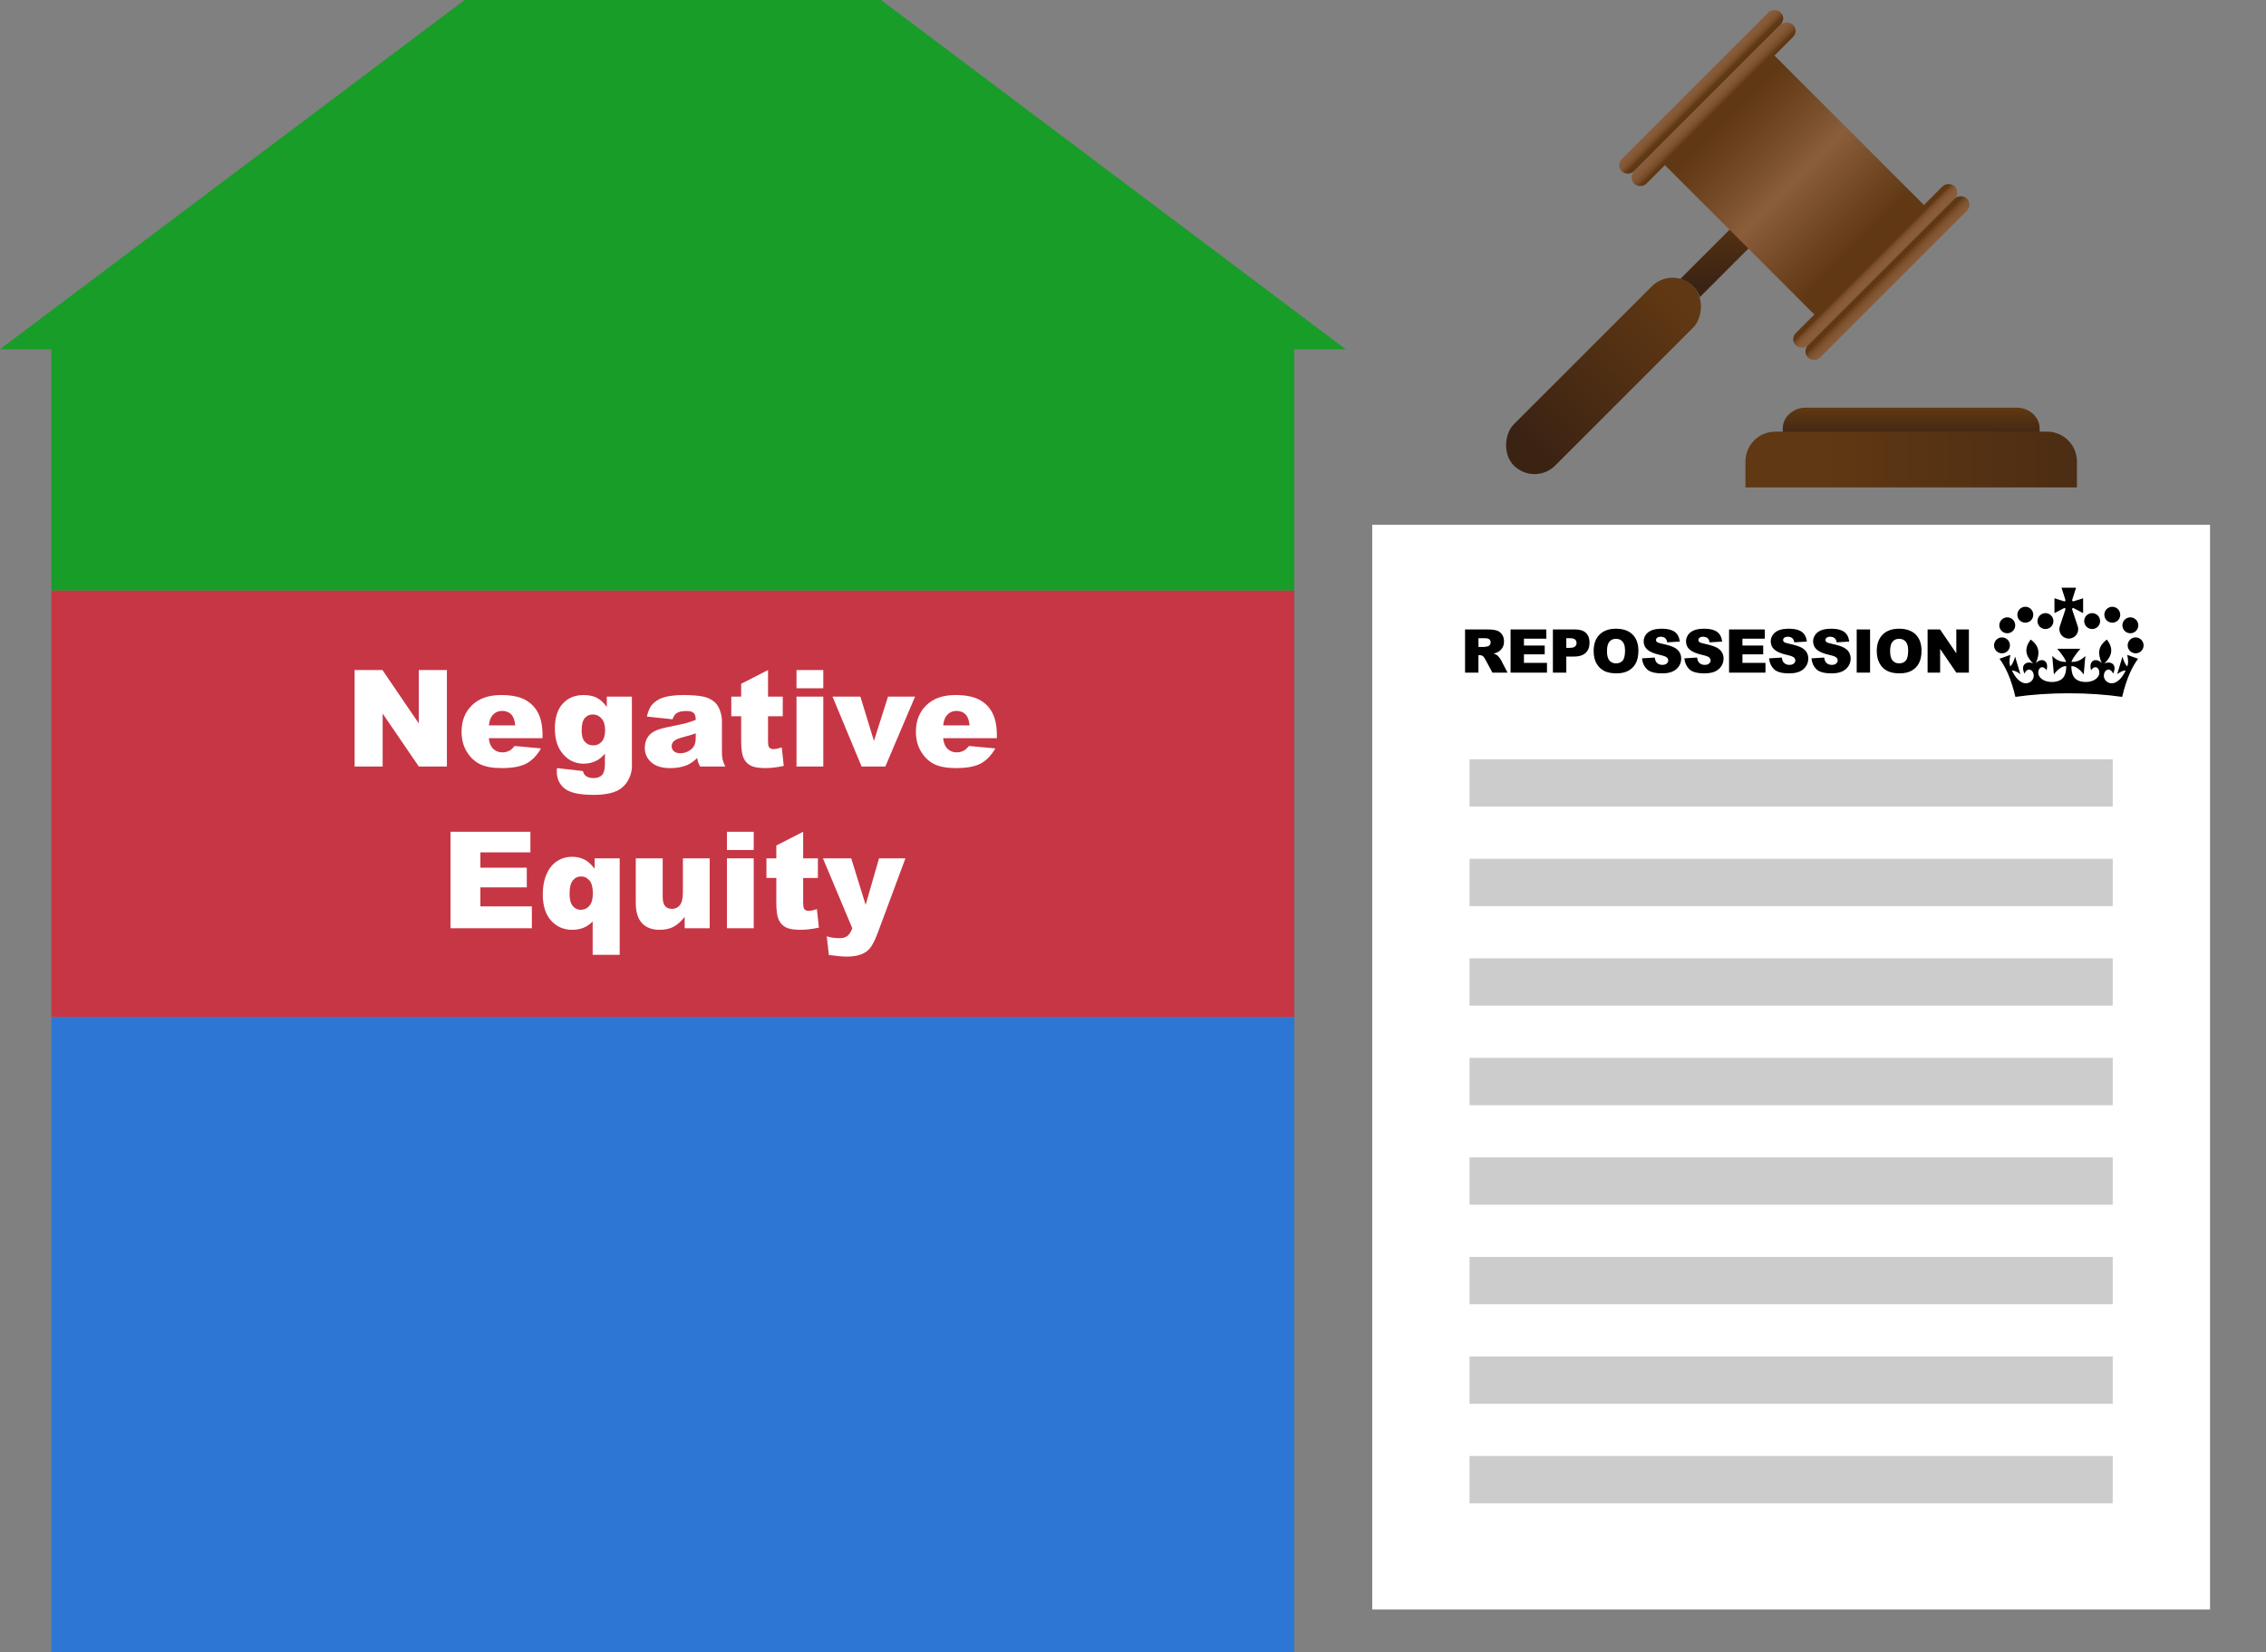 <?xml version="1.0" encoding="UTF-8"?><svg id="text" xmlns="http://www.w3.org/2000/svg" width="266" height="194" xmlns:xlink="http://www.w3.org/1999/xlink" viewBox="0 0 266 194"><rect x="0" y="0" width="266" height="194" fill="#808080" stroke="none"/><defs><style>.cls-1{fill:#c73645;}.cls-1,.cls-2,.cls-3,.cls-4,.cls-5,.cls-6,.cls-7,.cls-8,.cls-9,.cls-10,.cls-11,.cls-12,.cls-13,.cls-14,.cls-15{stroke-width:0px;}.cls-2{fill:url(#linear-gradient-6);}.cls-4{fill:url(#linear-gradient-5);}.cls-5{fill:#ccc;}.cls-6{fill:#fff;}.cls-7{fill:#2e76d3;}.cls-8{fill:url(#linear-gradient);}.cls-8,.cls-10,.cls-14{fill-rule:evenodd;}.cls-9{fill:url(#linear-gradient-7);}.cls-10{fill:url(#linear-gradient-2);}.cls-11{fill:url(#linear-gradient-3);}.cls-12{fill:url(#linear-gradient-9);}.cls-13{fill:url(#linear-gradient-8);}.cls-14{fill:url(#linear-gradient-4);}.cls-15{fill:#179d28;}</style><linearGradient id="linear-gradient" x1="224.35" y1="51.682" x2="224.35" y2="47.927" gradientUnits="userSpaceOnUse"><stop offset="0" stop-color="#3b2314"/><stop offset="1" stop-color="#603813"/></linearGradient><linearGradient id="linear-gradient-2" x1="269.845" y1="53.955" x2="214.195" y2="53.955" xlink:href="#linear-gradient"/><linearGradient id="linear-gradient-3" x1="-1728.084" y1="-3826.3" x2="-1728.084" y2="-3802.607" gradientTransform="translate(1916.319 3858.246)" gradientUnits="userSpaceOnUse"><stop offset="0" stop-color="#603813"/><stop offset=".771" stop-color="#442813"/><stop offset="1" stop-color="#3b2314"/></linearGradient><linearGradient id="linear-gradient-4" x1="203.74" y1="23.156" x2="203.74" y2="33.415" gradientTransform="matrix(1,0,0,1,0,0)" xlink:href="#linear-gradient-3"/><linearGradient id="linear-gradient-5" x1="-384.439" y1="3874.059" x2="-384.439" y2="3895.417" gradientTransform="translate(595.08 -3863.32)" gradientUnits="userSpaceOnUse"><stop offset="0" stop-color="#603813"/><stop offset=".34" stop-color="#7b502d"/><stop offset=".495" stop-color="#8a5d3b"/><stop offset="1" stop-color="#603813"/></linearGradient><linearGradient id="linear-gradient-6" x1="-1743.671" y1="-3845.803" x2="-1740.804" y2="-3845.803" gradientTransform="translate(-3644.648 1753.741) rotate(90)" gradientUnits="userSpaceOnUse"><stop offset="0" stop-color="#8a5d3b"/><stop offset=".516" stop-color="#885b39"/><stop offset=".716" stop-color="#815532"/><stop offset=".861" stop-color="#754a27"/><stop offset=".979" stop-color="#643b16"/><stop offset="1" stop-color="#603813"/></linearGradient><linearGradient id="linear-gradient-7" x1="-1745.46" y1="-3845.803" x2="-1743.071" y2="-3845.803" gradientTransform="translate(-3646.101 1754.343) rotate(90)" xlink:href="#linear-gradient-6"/><linearGradient id="linear-gradient-8" x1="-1713.361" y1="-3845.803" x2="-1715.203" y2="-3845.803" gradientTransform="translate(-3625.675 1745.882) rotate(90)" xlink:href="#linear-gradient-6"/><linearGradient id="linear-gradient-9" x1="-1710.281" y1="-3845.803" x2="-1713.173" y2="-3845.803" gradientTransform="translate(-3624.245 1745.29) rotate(90)" xlink:href="#linear-gradient-6"/></defs><path class="cls-6" d="m259.431,61.622h-98.349s0,127.362,0,127.362h98.349s0-127.362,0-127.362Z"/><path class="cls-3" d="m171.979,78.976v-5.069h2.611c.484,0,.854.042,1.109.124s.463.237.619.461c.157.225.235.498.235.821,0,.281-.06.524-.18.728s-.285.37-.495.496c-.134.081-.317.147-.55.201.186.062.322.124.407.187.058.042.142.13.251.267.109.136.183.241.22.315l.758,1.469h-1.77l-.837-1.549c-.106-.2-.201-.331-.284-.391-.112-.078-.24-.118-.384-.118h-.138v2.058h-1.574Zm1.574-3.015h.66c.071,0,.21-.023.415-.069.103-.021.189-.074.254-.159.065-.085.099-.183.099-.294,0-.164-.052-.289-.155-.377-.104-.087-.299-.131-.585-.131h-.688v1.031Z"/><path class="cls-3" d="m177.323,73.906h4.197v1.083h-2.628v.806h2.438v1.034h-2.438v1h2.704v1.148h-4.273v-5.069Z"/><path class="cls-3" d="m182.291,73.906h2.603c.567,0,.992.135,1.274.404.282.27.424.654.424,1.152,0,.512-.154.912-.462,1.2s-.777.432-1.409.432h-.857v1.881h-1.573v-5.069Zm1.573,2.161h.384c.302,0,.515-.052.637-.157s.183-.239.183-.403c0-.159-.053-.294-.158-.405-.106-.11-.306-.166-.599-.166h-.446v1.131Z"/><path class="cls-3" d="m187.074,76.444c0-.828.231-1.472.692-1.933.461-.461,1.103-.691,1.926-.691.844,0,1.494.227,1.95.679.456.453.685,1.088.685,1.904,0,.592-.1,1.079-.299,1.458-.199.379-.488.674-.865.885-.376.211-.846.316-1.408.316-.572,0-1.045-.091-1.42-.273s-.679-.471-.911-.865c-.233-.394-.35-.888-.35-1.48Zm1.566.007c0,.512.096.879.285,1.103.19.224.449.335.776.335.337,0,.598-.109.782-.329.185-.219.276-.612.276-1.179,0-.477-.097-.826-.289-1.046s-.453-.33-.783-.33c-.315,0-.569.112-.761.335s-.287.594-.287,1.11Z"/><path class="cls-3" d="m192.755,77.298l1.491-.093c.032.242.098.427.196.553.162.205.393.308.692.308.224,0,.396-.052.517-.157s.182-.227.182-.365c0-.131-.058-.249-.173-.352-.115-.104-.383-.202-.803-.294-.686-.154-1.177-.36-1.47-.616-.295-.256-.442-.582-.442-.979,0-.26.075-.506.227-.738.151-.231.378-.414.682-.546.303-.132.719-.199,1.246-.199.648,0,1.142.121,1.481.361.341.241.543.624.607,1.15l-1.477.086c-.039-.229-.122-.395-.247-.498-.126-.104-.3-.156-.52-.156-.183,0-.319.039-.412.116-.092.078-.138.171-.138.282,0,.081.038.153.114.218.073.067.249.129.525.186.685.147,1.175.297,1.472.448.296.151.512.338.646.562s.202.474.202.75c0,.325-.09.625-.27.899s-.432.482-.754.625c-.323.142-.73.212-1.221.212-.862,0-1.459-.166-1.791-.498s-.52-.754-.565-1.266Z"/><path class="cls-3" d="m197.728,77.298l1.491-.093c.032.242.098.427.196.553.162.205.393.308.692.308.224,0,.396-.052.517-.157s.182-.227.182-.365c0-.131-.058-.249-.173-.352-.115-.104-.383-.202-.803-.294-.686-.154-1.177-.36-1.47-.616-.295-.256-.442-.582-.442-.979,0-.26.075-.506.227-.738.151-.231.378-.414.682-.546.303-.132.719-.199,1.246-.199.648,0,1.142.121,1.481.361.341.241.543.624.607,1.15l-1.477.086c-.039-.229-.122-.395-.247-.498-.126-.104-.3-.156-.52-.156-.183,0-.319.039-.412.116-.092.078-.138.171-.138.282,0,.081.038.153.114.218.073.067.249.129.525.186.685.147,1.175.297,1.472.448.296.151.512.338.646.562s.202.474.202.75c0,.325-.09.625-.27.899s-.432.482-.754.625c-.323.142-.73.212-1.221.212-.862,0-1.459-.166-1.791-.498s-.52-.754-.565-1.266Z"/><path class="cls-3" d="m202.971,73.906h4.197v1.083h-2.628v.806h2.438v1.034h-2.438v1h2.704v1.148h-4.273v-5.069Z"/><path class="cls-3" d="m207.673,77.298l1.491-.093c.032.242.098.427.196.553.162.205.393.308.692.308.224,0,.396-.052.517-.157s.182-.227.182-.365c0-.131-.058-.249-.173-.352-.115-.104-.383-.202-.803-.294-.686-.154-1.177-.36-1.47-.616-.295-.256-.442-.582-.442-.979,0-.26.075-.506.227-.738.151-.231.378-.414.682-.546.303-.132.719-.199,1.246-.199.648,0,1.142.121,1.481.361.341.241.543.624.607,1.15l-1.477.086c-.039-.229-.122-.395-.247-.498-.126-.104-.3-.156-.52-.156-.183,0-.319.039-.412.116-.092.078-.138.171-.138.282,0,.081.038.153.114.218.073.067.249.129.525.186.685.147,1.175.297,1.472.448.296.151.512.338.646.562s.202.474.202.75c0,.325-.09.625-.27.899s-.432.482-.754.625c-.323.142-.73.212-1.221.212-.862,0-1.459-.166-1.791-.498s-.52-.754-.565-1.266Z"/><path class="cls-3" d="m212.646,77.298l1.491-.093c.032.242.098.427.196.553.162.205.393.308.692.308.224,0,.396-.052.517-.157s.182-.227.182-.365c0-.131-.058-.249-.173-.352-.115-.104-.383-.202-.803-.294-.686-.154-1.177-.36-1.47-.616-.295-.256-.442-.582-.442-.979,0-.26.075-.506.227-.738.151-.231.378-.414.682-.546.303-.132.719-.199,1.246-.199.648,0,1.142.121,1.481.361.341.241.543.624.607,1.15l-1.477.086c-.039-.229-.122-.395-.247-.498-.126-.104-.3-.156-.52-.156-.183,0-.319.039-.412.116-.092.078-.138.171-.138.282,0,.081.038.153.114.218.073.067.249.129.525.186.685.147,1.175.297,1.472.448.296.151.512.338.646.562s.202.474.202.75c0,.325-.09.625-.27.899s-.432.482-.754.625c-.323.142-.73.212-1.221.212-.862,0-1.459-.166-1.791-.498s-.52-.754-.565-1.266Z"/><path class="cls-3" d="m217.954,73.906h1.569v5.069h-1.569v-5.069Z"/><path class="cls-3" d="m220.309,76.444c0-.828.231-1.472.692-1.933.461-.461,1.103-.691,1.926-.691.844,0,1.494.227,1.95.679.456.453.685,1.088.685,1.904,0,.592-.1,1.079-.299,1.458-.199.379-.488.674-.865.885-.376.211-.846.316-1.408.316-.572,0-1.045-.091-1.42-.273s-.679-.471-.911-.865c-.233-.394-.35-.888-.35-1.48Zm1.566.007c0,.512.096.879.285,1.103.19.224.449.335.776.335.337,0,.598-.109.782-.329.185-.219.276-.612.276-1.179,0-.477-.097-.826-.289-1.046s-.453-.33-.783-.33c-.315,0-.569.112-.761.335s-.287.594-.287,1.11Z"/><path class="cls-3" d="m226.275,73.906h1.463l1.908,2.805v-2.805h1.477v5.069h-1.477l-1.898-2.784v2.784h-1.473v-5.069Z"/><rect class="cls-5" x="172.504" y="170.953" width="75.504" height="5.557"/><rect class="cls-5" x="172.504" y="159.266" width="75.504" height="5.557"/><rect class="cls-5" x="172.504" y="147.579" width="75.504" height="5.557"/><rect class="cls-5" x="172.504" y="135.893" width="75.504" height="5.557"/><rect class="cls-5" x="172.504" y="124.206" width="75.504" height="5.557"/><rect class="cls-5" x="172.504" y="112.52" width="75.504" height="5.557"/><rect class="cls-5" x="172.504" y="100.833" width="75.504" height="5.557"/><rect class="cls-5" x="172.504" y="89.146" width="75.504" height="5.557"/><path class="cls-3" d="m237.386,73.04c.481.198,1.028-.029,1.224-.504.197-.475-.029-1.026-.51-1.224-.472-.194-1.02.037-1.217.514-.196.474.031,1.02.503,1.214"/><path class="cls-3" d="m235.267,74.281c.481.199,1.027-.028,1.223-.504.197-.475-.028-1.026-.51-1.224-.472-.194-1.02.038-1.217.514-.196.474.031,1.02.503,1.214"/><path class="cls-3" d="m234.647,76.637c.481.199,1.028-.029,1.224-.504.197-.474-.028-1.026-.51-1.224-.472-.194-1.02.038-1.217.514-.196.474.031,1.021.503,1.214"/><path class="cls-3" d="m239.75,73.786c.481.198,1.028-.029,1.224-.504.197-.474-.029-1.026-.51-1.224-.472-.194-1.02.038-1.217.514-.196.474.031,1.02.503,1.214"/><path class="cls-3" d="m248.318,73.04c-.481.198-1.028-.029-1.224-.504-.197-.475.029-1.026.51-1.224.472-.194,1.021.037,1.217.514.196.474-.031,1.02-.503,1.214"/><path class="cls-3" d="m250.437,74.281c-.481.199-1.028-.028-1.224-.504-.197-.475.029-1.026.509-1.224.472-.194,1.021.038,1.217.514.196.474-.031,1.02-.503,1.214"/><path class="cls-3" d="m251.057,76.637c-.481.199-1.028-.029-1.224-.504-.197-.474.029-1.026.51-1.224.472-.194,1.021.038,1.217.514.197.474-.031,1.021-.503,1.214"/><path class="cls-3" d="m245.953,73.786c-.482.198-1.028-.029-1.224-.504-.197-.474.029-1.026.51-1.224.472-.194,1.021.038,1.217.514.196.474-.031,1.02-.503,1.214"/><path class="cls-3" d="m243.346,71.371l.003-.003,1.183.621v-1.743l-1.181.374-.003-.003c-.033-.043-.071-.082-.115-.116l-.003-.003.475-1.496h-.854s-.854,0-.854,0l.475,1.496-.003.003c-.043.034-.082.072-.115.116l-.004.003-1.181-.374v1.743l1.183-.621.003.003c.035.046.076.087.122.121l-.679,2.049c-.001.003-.002.005-.002.008l-.001.002h0c-.032.102-.049.211-.049.324,0,.554.409,1.012.942,1.091.008.001.016.003.024.004.045.006.091.01.139.01.047,0,.093-.004.138-.01.008-.001.016-.002.024-.004.533-.079.942-.536.942-1.091,0-.113-.017-.221-.048-.324h0s-.001-.002-.001-.002c-0-.003-.002-.005-.003-.008l-.679-2.049c.046-.035.087-.075.122-.121"/><path class="cls-3" d="m242.85,81.4c2.246,0,4.371.152,6.265.423.537-2.261,1.192-3.555,1.868-4.478l-1.272-.453c.127.646.147.947.005,1.362-.21-.205-.409-.582-.564-1.159l-.616,2.053c.375-.258.664-.425.995-.433-.587,1.264-1.32,1.589-1.795,1.501-.58-.106-.846-.624-.756-1.062.134-.621.771-.783,1.069-.06.57-1.162-.397-1.524-1.019-1.18.955-.953,1.065-1.8.294-2.825-1.075.821-1.087,1.635-.604,2.779-.627-.718-1.604-.333-1.251.828.452-.701,1.051-.26.958.406-.08.58-.845,1.048-1.798.965-1.366-.124-1.447-1.067-1.482-1.847.336-.062.941.249,1.456.973l.19-2.177c-.561.585-1.071.696-1.637.714.188-.588,1.055-1.552,1.055-1.552h-2.718s.866.964,1.055,1.552c-.566-.018-1.076-.129-1.637-.714l.19,2.177c.516-.724,1.121-1.035,1.456-.973-.034.78-.115,1.723-1.482,1.847-.953.083-1.719-.385-1.798-.965-.094-.666.505-1.106.958-.406.353-1.16-.624-1.546-1.251-.828.483-1.144.471-1.958-.604-2.779-.771,1.025-.662,1.872.293,2.825-.622-.344-1.589.018-1.019,1.18.298-.723.936-.561,1.069.06.09.439-.177.956-.757,1.062-.475.088-1.208-.238-1.795-1.501.331.008.62.174.995.433l-.617-2.053c-.155.576-.354.954-.564,1.159-.142-.415-.121-.716.005-1.362l-1.272.453c.675.922,1.33,2.217,1.867,4.477,1.893-.271,4.018-.423,6.263-.423"/><polygon class="cls-15" points="151.927 41.01 157.97 41.01 103.419 0 54.541 0 -.01 41.01 6.034 41.01 6.034 69.349 151.927 69.349 151.927 41.01"/><rect class="cls-1" x="6.034" y="69.349" width="145.893" height="50.085"/><rect class="cls-7" x="6.034" y="119.434" width="145.893" height="74.566"/><path class="cls-6" d="m41.627,78.673h3.269l4.265,6.266v-6.266h3.299v11.326h-3.299l-4.241-6.219v6.219h-3.292v-11.326Z"/><path class="cls-6" d="m63.686,86.677h-6.305c.057.505.193.881.409,1.128.304.355.7.533,1.19.533.309,0,.603-.077.881-.232.17-.098.352-.27.548-.518l3.099.286c-.475.824-1.046,1.415-1.716,1.773-.669.358-1.63.537-2.882.537-1.086,0-1.941-.153-2.564-.46-.623-.306-1.14-.793-1.549-1.46-.41-.667-.614-1.451-.614-2.353,0-1.283.41-2.32,1.231-3.114.822-.793,1.956-1.19,3.403-1.19,1.175,0,2.102.178,2.782.533.68.355,1.197.871,1.553,1.545s.533,1.553.533,2.634v.355Zm-3.199-1.506c-.061-.608-.225-1.043-.49-1.306s-.614-.394-1.047-.394c-.5,0-.898.198-1.197.595-.19.247-.311.616-.363,1.105h3.098Z"/><path class="cls-6" d="m71.234,81.794h2.943v7.749l.008.363c0,.515-.109,1.006-.328,1.472-.22.466-.511.844-.873,1.132-.363.289-.824.497-1.384.626-.559.129-1.198.193-1.92.193-1.647,0-2.779-.248-3.396-.742-.615-.495-.923-1.157-.923-1.986,0-.103.005-.242.016-.417l3.052.348c.077.283.195.479.355.587.231.16.522.24.873.24.453,0,.792-.121,1.016-.363.225-.242.336-.665.336-1.267v-1.244c-.309.366-.618.631-.927.795-.484.258-1.007.387-1.568.387-1.098,0-1.983-.479-2.658-1.437-.478-.68-.718-1.579-.718-2.697,0-1.277.309-2.251.927-2.92.618-.669,1.427-1.004,2.426-1.004.639,0,1.165.108,1.58.325.414.216.802.574,1.163,1.074v-1.213Zm-2.959,3.979c0,.592.126,1.031.378,1.317.253.286.585.429.997.429.392,0,.72-.148.985-.444.265-.296.398-.743.398-1.34s-.139-1.055-.417-1.372-.618-.475-1.02-.475c-.401,0-.722.145-.962.436-.239.291-.358.774-.358,1.449Z"/><path class="cls-6" d="m78.944,84.452l-3.005-.317c.113-.525.276-.939.49-1.24s.521-.562.923-.784c.289-.16.685-.283,1.19-.371.505-.087,1.051-.131,1.638-.131.942,0,1.7.053,2.272.159s1.048.326,1.43.661c.268.231.478.56.633.985.155.425.232.831.232,1.217v3.623c0,.386.024.689.073.908.049.219.155.498.32.838h-2.951c-.118-.211-.195-.372-.231-.483s-.072-.285-.108-.521c-.412.397-.821.68-1.228.85-.557.227-1.203.34-1.94.34-.979,0-1.722-.227-2.228-.68-.508-.453-.761-1.012-.761-1.676,0-.623.183-1.136.548-1.538.366-.402,1.041-.7,2.024-.896,1.18-.237,1.944-.403,2.295-.498.35-.095.721-.22,1.112-.374,0-.387-.08-.657-.239-.811-.16-.154-.44-.232-.843-.232-.515,0-.901.083-1.158.248-.201.129-.363.371-.487.726Zm2.728,1.653c-.433.155-.884.291-1.353.41-.639.17-1.043.337-1.213.502-.175.17-.263.363-.263.58,0,.247.087.45.259.606.173.157.427.236.762.236.35,0,.676-.085.978-.255.301-.17.515-.377.641-.622s.19-.562.19-.954v-.502Z"/><path class="cls-6" d="m90.156,78.673v3.121h1.73v2.302h-1.73v2.907c0,.35.033.581.1.694.103.175.283.262.541.262.232,0,.557-.067.974-.201l.231,2.171c-.777.17-1.504.255-2.179.255-.782,0-1.359-.101-1.73-.301-.37-.201-.644-.505-.822-.914-.178-.409-.267-1.071-.267-1.987v-2.886h-1.159v-2.302h1.159v-1.506l3.152-1.615Z"/><path class="cls-6" d="m93.5,78.673h3.144v2.14h-3.144v-2.14Zm0,3.121h3.144v8.205h-3.144v-8.205Z"/><path class="cls-6" d="m97.727,81.794h3.272l1.592,5.2,1.651-5.2h3.174l-3.487,8.205h-2.789l-3.412-8.205Z"/><path class="cls-6" d="m117.019,86.677h-6.305c.057.505.193.881.409,1.128.304.355.7.533,1.19.533.309,0,.603-.077.881-.232.17-.098.352-.27.548-.518l3.099.286c-.475.824-1.046,1.415-1.716,1.773-.669.358-1.63.537-2.882.537-1.086,0-1.941-.153-2.564-.46-.623-.306-1.14-.793-1.549-1.46-.41-.667-.614-1.451-.614-2.353,0-1.283.41-2.32,1.231-3.114.822-.793,1.956-1.19,3.403-1.19,1.175,0,2.102.178,2.782.533.68.355,1.197.871,1.553,1.545s.533,1.553.533,2.634v.355Zm-3.199-1.506c-.061-.608-.225-1.043-.49-1.306s-.614-.394-1.047-.394c-.5,0-.898.198-1.197.595-.19.247-.311.616-.363,1.105h3.098Z"/><path class="cls-6" d="m52.884,97.661h9.379v2.418h-5.871v1.8h5.446v2.31h-5.446v2.233h6.041v2.565h-9.549v-11.326Z"/><path class="cls-6" d="m72.747,112.108h-3.176v-3.917c-.309.325-.663.569-1.062.734-.399.165-.844.248-1.333.248-.999,0-1.826-.359-2.481-1.078-.653-.718-.981-1.747-.981-3.086,0-.896.149-1.687.447-2.372.299-.685.714-1.196,1.244-1.534s1.115-.506,1.754-.506c.551,0,1.059.121,1.522.363.34.18.713.525,1.12,1.035v-1.213h2.943v11.326Zm-3.152-7.2c0-.706-.133-1.216-.398-1.53-.266-.315-.602-.472-1.009-.472-.376,0-.691.156-.946.468s-.382.833-.382,1.565c0,.654.124,1.132.374,1.433s.556.452.916.452c.422,0,.769-.157,1.039-.472.271-.314.405-.795.405-1.444Z"/><path class="cls-6" d="m83.309,108.987h-2.936v-1.329c-.439.546-.88.935-1.325,1.167-.445.231-.993.348-1.642.348-.865,0-1.544-.259-2.036-.776-.492-.518-.738-1.315-.738-2.392v-5.223h3.16v4.512c0,.515.096.88.286,1.097.19.216.458.324.804.324.376,0,.684-.144.923-.433s.359-.806.359-1.553v-3.948h3.144v8.205Z"/><path class="cls-6" d="m85.333,97.661h3.144v2.14h-3.144v-2.14Zm0,3.121h3.144v8.205h-3.144v-8.205Z"/><path class="cls-6" d="m94.281,97.661v3.121h1.73v2.302h-1.73v2.907c0,.35.033.581.1.694.103.175.283.262.541.262.232,0,.557-.067.974-.201l.231,2.171c-.777.17-1.504.255-2.179.255-.782,0-1.359-.101-1.73-.301-.37-.201-.644-.505-.822-.914-.178-.409-.267-1.071-.267-1.987v-2.886h-1.159v-2.302h1.159v-1.506l3.152-1.615Z"/><path class="cls-6" d="m96.605,100.782h3.318l1.692,5.462,1.572-5.462h3.099l-3.256,8.767c-.371,1-.749,1.675-1.135,2.025-.546.495-1.378.743-2.495.743-.453,0-1.153-.062-2.101-.185l-.247-2.194c.453.144.957.216,1.514.216.37,0,.67-.085.898-.255.23-.17.424-.475.583-.913l-3.443-8.204Z"/><path class="cls-8" d="m239.426,52.433v-2.132c0-1.34-1.217-2.436-2.705-2.436h-24.743c-1.488,0-2.705,1.096-2.705,2.436v2.132h30.152Z"/><path class="cls-10" d="m243.805,57.228v-3.055c0-1.92-1.571-3.49-3.491-3.49h-31.929c-1.92,0-3.491,1.571-3.491,3.49v3.055h38.911Z"/><rect class="cls-11" x="184.802" y="29.257" width="6.857" height="29.765" rx="3.428" ry="3.428" transform="translate(86.343 -120.171) rotate(45)"/><path class="cls-14" d="m209.963,23.2l-.949-.949c-.348-.348-.917-.348-1.265,0l-10.492,10.492c.549.153,1.067.442,1.497.872h0c.368.368.631.802.795,1.263l10.414-10.414c.348-.348.348-.917,0-1.265Z"/><rect class="cls-4" x="201.549" y="8.312" width="18.186" height="26.831" rx=".894" ry=".894" transform="translate(46.332 155.31) rotate(-45)"/><rect class="cls-2" x="187.964" y="11.23" width="26.384" height="2.022" rx="1.011" ry="1.011" transform="translate(50.261 145.824) rotate(-45)"/><rect class="cls-9" x="186.51" y="9.777" width="26.384" height="2.022" rx="1.011" ry="1.011" transform="translate(50.863 144.371) rotate(-45)"/><rect class="cls-13" x="206.936" y="30.203" width="26.384" height="2.022" rx="1.011" ry="1.011" transform="translate(42.402 164.796) rotate(-45)"/><rect class="cls-12" x="208.366" y="31.633" width="26.384" height="2.022" rx="1.011" ry="1.011" transform="translate(41.81 166.227) rotate(-45)"/></svg>